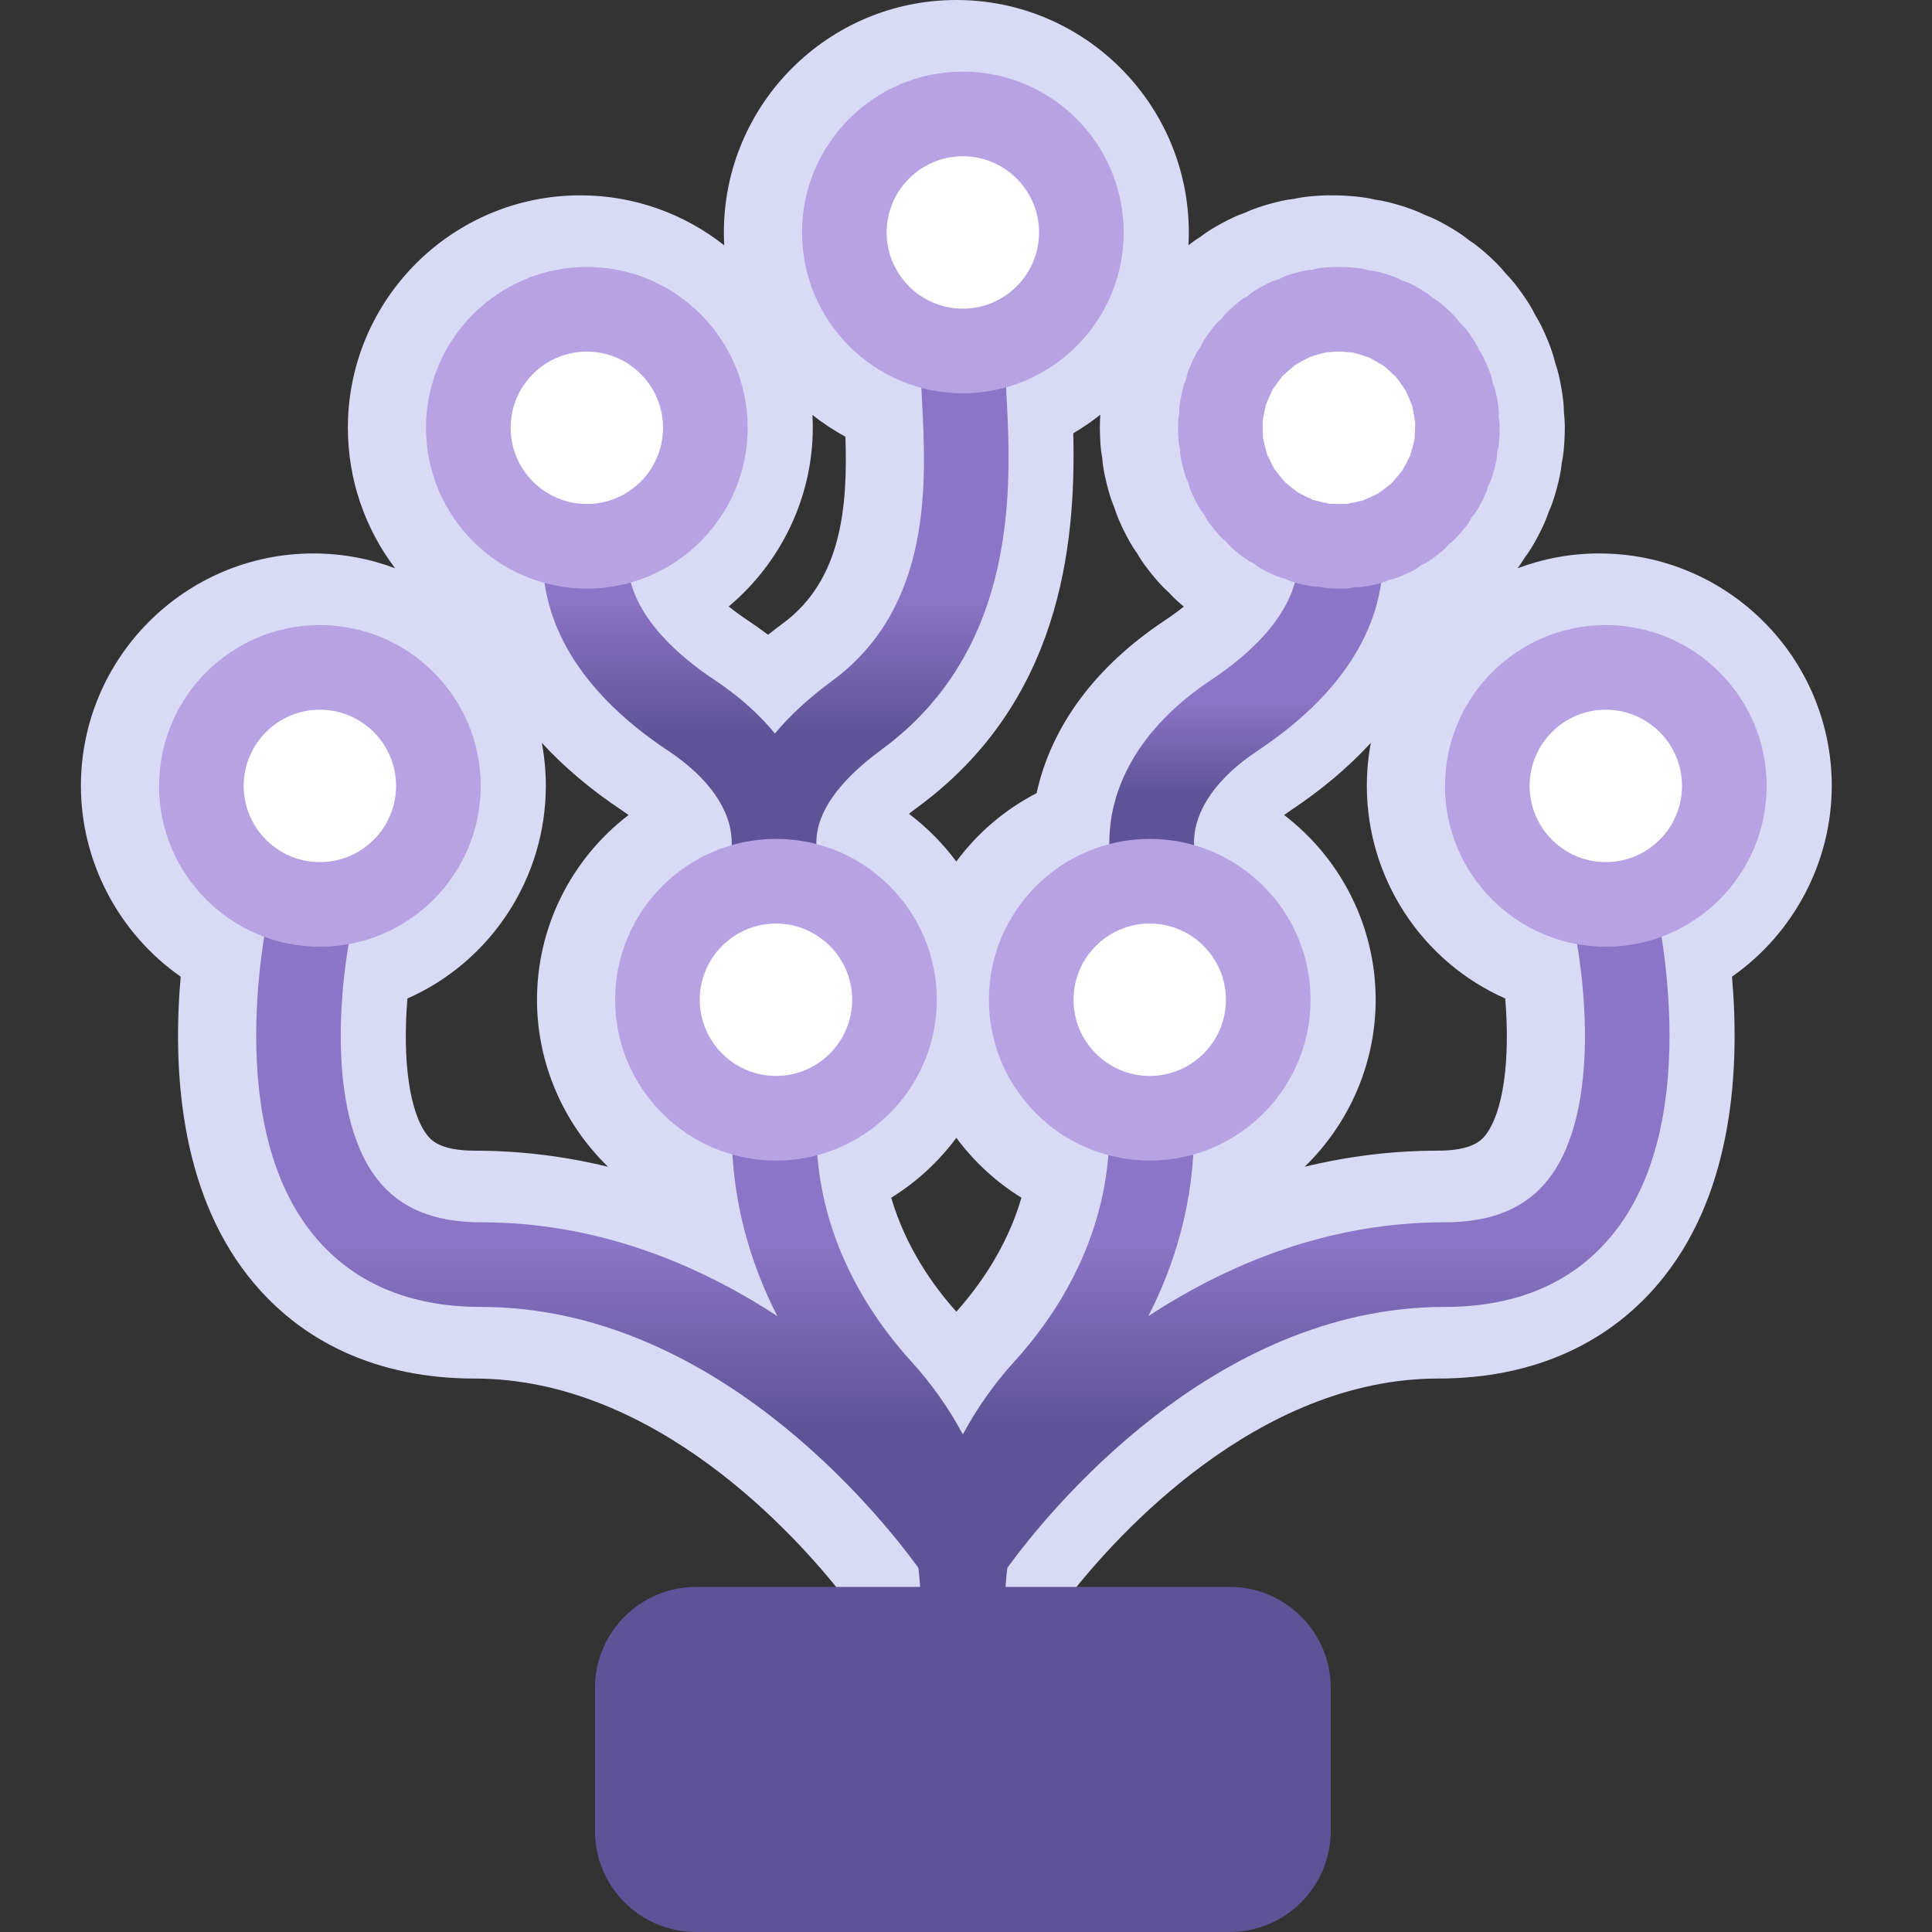 <svg xmlns="http://www.w3.org/2000/svg" xmlns:xlink="http://www.w3.org/1999/xlink" id="Layer_1" viewBox="0 0 300 300"><rect x="0" y="0" width="300" height="300" fill="#333333" stroke="none"/><defs><style>.cls-1{fill:url(#linear-gradient-2);}.cls-2{fill:#fff;}.cls-3{fill:#b7a3e3;}.cls-4{fill:#5e5396;}.cls-5{fill:#d9dbf6;}.cls-6{fill:url(#linear-gradient-3);}.cls-7{fill:url(#linear-gradient);}</style><linearGradient id="linear-gradient" x1="120.447" y1="141.265" x2="120.447" y2="49.766" gradientUnits="userSpaceOnUse"><stop offset=".291" stop-color="#5e5396"></stop><stop offset=".528" stop-color="#8b75c6"></stop></linearGradient><linearGradient id="linear-gradient-2" x1="149.511" y1="258.547" x2="149.511" y2="133.99" xlink:href="#linear-gradient"></linearGradient><linearGradient id="linear-gradient-3" x1="193.497" x2="193.497" y2="80.097" xlink:href="#linear-gradient"></linearGradient></defs><path class="cls-5" d="M284.435,122.035c0-19.904-16.193-36.096-36.096-36.096-4.466,0-8.743,.815-12.694,2.304,0-.001,.001-.002,.002-.003,.397-.523,.771-1.076,1.111-1.647,.398-.523,.77-1.072,1.105-1.633,.682-1.137,1.306-2.322,1.851-3.516,.275-.601,.52-1.224,.727-1.856,.275-.601,.519-1.221,.727-1.85,.415-1.257,.763-2.551,1.035-3.844,.135-.639,.235-1.295,.3-1.955,.137-.646,.239-1.305,.304-1.963,.115-1.174,.173-2.377,.174-3.59v-.3c-.007-.67-.051-1.344-.132-2.006-.005-.658-.048-1.319-.126-1.97-.158-1.315-.39-2.63-.689-3.91-.15-.641-.337-1.28-.558-1.903-.151-.649-.338-1.291-.558-1.912-.442-1.251-.959-2.488-1.534-3.674-.288-.595-.612-1.178-.965-1.738-.286-.593-.609-1.176-.961-1.738-.697-1.107-1.464-2.192-2.284-3.227-.406-.511-.844-1.005-1.306-1.471-.409-.517-.85-1.016-1.315-1.488-.924-.934-1.909-1.827-2.931-2.657-.509-.412-1.045-.799-1.596-1.153-.513-.418-1.052-.81-1.602-1.164-1.111-.716-2.272-1.376-3.45-1.963-.587-.292-1.196-.554-1.812-.78-.59-.296-1.205-.562-1.833-.793-1.244-.456-2.526-.848-3.812-1.164-.638-.157-1.29-.279-1.943-.364-.647-.16-1.304-.284-1.953-.369-1.29-.17-2.626-.272-4.003-.303h-.234c-1.765-.054-3.373,.091-4.43,.206-.658,.072-1.316,.181-1.96,.325-.656,.071-1.312,.178-1.952,.32-1.292,.287-2.582,.65-3.834,1.078-.624,.213-1.242,.464-1.84,.746-.629,.214-1.25,.465-1.85,.747-1.184,.558-2.357,1.192-3.495,1.887-.562,.346-1.109,.725-1.629,1.131-.56,.343-1.105,.719-1.624,1.122-.077,.059-.153,.119-.229,.179,.037-.659,.056-1.32,.056-1.984C184.596,16.193,168.403,0,148.5,0s-36.096,16.193-36.096,36.096c0,.671,.019,1.339,.056,2.003-6.15-4.862-13.916-7.768-22.347-7.768-19.903,0-36.096,16.193-36.096,36.096,0,8.054,2.671,15.668,7.338,21.816-3.951-1.489-8.23-2.304-12.695-2.304-19.903,0-36.096,16.193-36.096,36.096,0,11.775,5.876,22.897,15.493,29.62-1.235,14.145-.198,32.852,10.417,46.42,8.181,10.458,20.356,15.986,35.208,15.986,28.143,0,50.005,24.502,57.104,33.541,.013,.35,.02,.694,.02,1.032v3.341c0,9.756,7.937,17.693,17.693,17.693s17.693-7.937,17.693-17.693v-3.341c0-.338,.007-.683,.02-1.032,7.1-9.039,28.962-33.541,57.104-33.541,14.852,0,27.027-5.528,35.208-15.986,10.615-13.569,11.652-32.275,10.417-46.42,9.617-6.722,15.493-17.844,15.493-29.62ZM126.155,64.433c1.596,1.261,3.308,2.395,5.124,3.383,.35,10.727-.516,22.233-9.737,29.004-.778,.572-1.54,1.155-2.281,1.747-1.009-.768-2.056-1.513-3.133-2.227-1.07-.71-2.067-1.437-2.975-2.168,8.155-6.817,13.056-17.044,13.056-27.744,0-.669-.018-1.334-.054-1.994Zm-42.02,50.911c3.452,3.767,7.612,7.283,12.423,10.477,.362,.241,.712,.487,1.047,.736-8.88,6.784-14.22,17.36-14.22,28.684,0,9.905,4.116,19.234,11.031,25.935-6.842-1.663-13.776-2.501-20.734-2.501-5.453,0-6.819-1.742-7.333-2.397-2.746-3.502-3.886-11.512-3.083-21.231,12.955-5.723,21.49-18.676,21.49-33.011,0-2.285-.214-4.523-.622-6.691Zm64.365,61.335c2.744,3.707,6.181,6.875,10.109,9.3-2.241,7.714-6.587,13.766-10.109,17.699-3.522-3.934-7.868-9.985-10.109-17.699,3.928-2.425,7.366-5.594,10.109-9.3Zm85.233-21.633c.803,9.72-.337,17.729-3.082,21.23-.514,.656-1.881,2.398-7.334,2.398-6.958,0-13.892,.839-20.734,2.501,6.915-6.701,11.031-16.03,11.031-25.935,0-11.324-5.34-21.899-14.22-28.684,.335-.249,.685-.495,1.047-.736,4.812-3.194,8.971-6.709,12.423-10.476-.408,2.168-.622,4.405-.622,6.69,0,14.335,8.535,27.288,21.489,33.011Zm-58.238-70.794c.326,.574,.688,1.135,1.078,1.672,.325,.574,.685,1.133,1.073,1.669,.768,1.059,1.603,2.09,2.488,3.067,.443,.488,.916,.955,1.409,1.391,.44,.487,.909,.952,1.398,1.386,.288,.256,.582,.508,.879,.755-.901,.723-1.889,1.443-2.948,2.147-10.775,7.152-17.62,16.39-19.909,26.822-4.932,2.544-9.192,6.186-12.469,10.618-2.08-2.805-4.562-5.308-7.35-7.408,.407-.327,.855-.67,1.345-1.03,22.051-16.194,24.617-40.351,24.168-58.065,1.475-.863,2.877-1.827,4.2-2.879-.023,.283-.039,.567-.048,.849-.013,.391-.019,.786-.019,1.181,0,.922,.035,1.85,.105,2.76,.05,.653,.137,1.309,.259,1.953,.049,.66,.135,1.32,.257,1.967,.243,1.293,.561,2.59,.947,3.858,.194,.633,.424,1.26,.686,1.867,.194,.637,.423,1.264,.682,1.864,.521,1.211,1.116,2.408,1.769,3.556Z"></path><circle class="cls-2" cx="49.923" cy="121.044" r="15.166"></circle><circle class="cls-2" cx="92.387" cy="66.448" r="16.177"></circle><circle class="cls-2" cx="249.099" cy="122.055" r="16.177"></circle><circle class="cls-2" cx="178.326" cy="155.42" r="16.177"></circle><circle class="cls-2" cx="150.017" cy="40.161" r="16.177"></circle><circle class="cls-2" cx="207.646" cy="66.448" r="16.177"></circle><circle class="cls-2" cx="118.674" cy="157.442" r="16.177"></circle><g><path class="cls-7" d="M103.72,116.555c6.384,4.237,9.899,9.313,9.899,14.293v3.845c0,3.63,2.942,6.572,6.572,6.572s6.572-2.942,6.572-6.572v-3.845c0-4.654,3.417-9.523,10.154-14.471,21.425-15.734,20.09-41.247,19.372-54.953-.105-2.011-.196-3.747-.196-5.087,0-3.63-2.942-6.572-6.572-6.572s-6.572,2.942-6.572,6.572c0,1.683,.099,3.579,.214,5.774,.669,12.797,1.682,32.136-14.027,43.672-3.547,2.605-6.476,5.315-8.813,8.117-2.457-3.011-5.583-5.805-9.336-8.296-6.185-4.105-13.557-10.722-13.557-18.936,0-3.63-2.942-6.572-6.572-6.572s-6.572,2.942-6.572,6.572c0,11.114,6.72,21.449,19.432,29.887Z"></path><path class="cls-1" d="M256.747,138.981c-.873-3.52-4.431-5.664-7.953-4.795-3.521,.869-5.671,4.429-4.806,7.952,1.896,7.719,4.949,30.131-3.574,41.001-3.512,4.479-8.774,6.657-16.085,6.657-18.01,0-33.54,6.412-46.019,14.575,4.09-7.958,7.104-17.649,7.104-28.974,0-3.63-2.942-6.572-6.572-6.572s-6.572,2.942-6.572,6.572c0,16.347-8.04,28.625-14.786,36.048-3.149,3.464-5.81,7.26-7.973,11.283-2.163-4.023-4.824-7.819-7.973-11.283-6.746-7.422-14.786-19.701-14.786-36.048,0-3.63-2.942-6.572-6.572-6.572s-6.572,2.942-6.572,6.572c0,11.324,3.014,21.016,7.104,28.974-12.479-8.163-28.009-14.575-46.019-14.575-7.311,0-12.572-2.178-16.085-6.657-8.523-10.87-5.47-33.283-3.576-40.994,.873-3.523-1.274-7.087-4.797-7.961-3.525-.873-7.087,1.275-7.96,4.797-.343,1.383-8.236,34.083,5.969,52.241,6.083,7.775,14.981,11.717,26.449,11.717,36.067,0,61.797,32.11,67.906,40.505,.219,1.716,.34,3.447,.34,5.19v3.341c0,3.629,2.942,6.572,6.572,6.572s6.572-2.942,6.572-6.572v-3.341c0-1.742,.121-3.474,.34-5.19,6.109-8.395,31.839-40.505,67.906-40.505,11.468,0,20.367-3.942,26.449-11.717,14.205-18.158,6.312-50.858,5.969-52.241Z"></path><path class="cls-6" d="M178.831,141.265c3.63,0,6.572-2.942,6.572-6.572v-3.845c0-4.98,3.515-10.056,9.899-14.293,12.712-8.438,19.432-18.773,19.432-29.887,0-3.63-2.942-6.572-6.572-6.572s-6.572,2.942-6.572,6.572c0,8.214-7.372,14.831-13.557,18.936-10.172,6.752-15.774,15.717-15.774,25.244v3.845c0,3.63,2.942,6.572,6.572,6.572Z"></path></g><path class="cls-3" d="M49.671,147.009c-13.771,0-24.974-11.203-24.974-24.974s11.203-24.975,24.974-24.975,24.975,11.203,24.975,24.975-11.203,24.974-24.975,24.974Zm0-36.805c-6.523,0-11.83,5.308-11.83,11.831s5.307,11.83,11.83,11.83,11.831-5.307,11.831-11.83-5.308-11.831-11.831-11.831Z"></path><path class="cls-3" d="M91.124,91.402c-13.771,0-24.974-11.203-24.974-24.974s11.203-24.975,24.974-24.975,24.975,11.203,24.975,24.975-11.203,24.974-24.975,24.974Zm0-36.805c-6.523,0-11.83,5.308-11.83,11.831s5.307,11.83,11.83,11.83,11.831-5.307,11.831-11.83-5.308-11.831-11.831-11.831Z"></path><path class="cls-3" d="M149.511,61.07c-13.771,0-24.974-11.203-24.974-24.974s11.203-24.975,24.974-24.975,24.974,11.203,24.974,24.975-11.203,24.974-24.974,24.974Zm0-36.805c-6.523,0-11.83,5.308-11.83,11.831s5.307,11.83,11.83,11.83,11.83-5.307,11.83-11.83-5.307-11.831-11.83-11.831Z"></path><path class="cls-3" d="M120.493,180.214c-13.771,0-24.975-11.203-24.975-24.974s11.203-24.975,24.975-24.975,24.974,11.203,24.974,24.975-11.203,24.974-24.974,24.974Zm0-36.805c-6.523,0-11.831,5.308-11.831,11.831s5.308,11.83,11.831,11.83,11.83-5.307,11.83-11.83-5.307-11.831-11.83-11.831Z"></path><path class="cls-3" d="M178.529,180.214c-13.771,0-24.974-11.203-24.974-24.974s11.203-24.975,24.974-24.975,24.975,11.203,24.975,24.975-11.203,24.974-24.975,24.974Zm0-36.805c-6.523,0-11.83,5.308-11.83,11.831s5.307,11.83,11.83,11.83,11.831-5.307,11.831-11.83-5.308-11.831-11.831-11.831Z"></path><path class="cls-3" d="M249.351,147.009c-13.771,0-24.975-11.203-24.975-24.974s11.203-24.975,24.975-24.975,24.974,11.203,24.974,24.975-11.203,24.974-24.974,24.974Zm0-36.805c-6.523,0-11.831,5.308-11.831,11.831s5.308,11.83,11.831,11.83,11.83-5.307,11.83-11.83-5.307-11.831-11.83-11.831Z"></path><path class="cls-3" d="M207.898,91.402c-.551,0-1.099-.018-1.643-.053-.468-.031-.92-.109-1.354-.231-.45,.017-.909-.017-1.371-.098-.899-.159-1.797-.37-2.669-.625-.451-.132-.877-.309-1.275-.523-.444-.084-.885-.216-1.319-.397-.841-.352-1.671-.754-2.466-1.195-.41-.227-.785-.491-1.126-.786-.412-.178-.812-.401-1.193-.67-.742-.525-1.466-1.099-2.15-1.706-.349-.31-.657-.648-.924-1.009-.366-.264-.709-.571-1.024-.918-.61-.674-1.19-1.389-1.722-2.124-.275-.379-.503-.778-.686-1.189-.299-.337-.568-.71-.799-1.118-.452-.795-.864-1.622-1.224-2.458-.186-.43-.321-.87-.41-1.312-.219-.395-.399-.82-.537-1.27-.266-.873-.486-1.769-.654-2.663-.086-.461-.123-.919-.113-1.369-.126-.431-.209-.881-.244-1.347-.048-.629-.073-1.272-.073-1.912,0-.274,.004-.546,.013-.818,.015-.468,.078-.923,.185-1.361-.03-.448-.014-.905,.052-1.367,.129-.906,.31-1.813,.538-2.697,.117-.454,.278-.884,.478-1.287,.069-.446,.186-.892,.352-1.33,.324-.852,.698-1.696,1.114-2.508,.213-.417,.466-.802,.75-1.153,.165-.42,.376-.828,.634-1.219,.5-.758,1.049-1.497,1.63-2.198,.299-.36,.628-.681,.981-.961,.252-.372,.546-.725,.881-1.05,.655-.633,1.351-1.237,2.067-1.793,.369-.286,.759-.527,1.163-.723,.328-.311,.693-.592,1.093-.838,.778-.476,1.59-.915,2.413-1.302,.425-.2,.86-.351,1.3-.454,.387-.231,.804-.426,1.248-.577,.866-.296,1.757-.546,2.649-.744,.457-.101,.912-.153,1.362-.157,.429-.141,.878-.239,1.344-.29,.992-.108,2.014-.183,3.005-.142,.094-.001,.189-.001,.283,0,.91,.021,1.827,.091,2.723,.209,.465,.061,.912,.169,1.338,.319,.45,.015,.904,.076,1.359,.188,.888,.218,1.773,.489,2.631,.804,.441,.162,.854,.366,1.237,.607,.435,.113,.864,.273,1.282,.481,.816,.406,1.618,.862,2.385,1.357,.393,.253,.75,.542,1.07,.858,.4,.205,.784,.455,1.147,.749,.706,.573,1.389,1.192,2.03,1.84,.329,.333,.616,.693,.859,1.071,.346,.287,.667,.614,.957,.979,.565,.713,1.097,1.465,1.581,2.235,.249,.397,.451,.81,.607,1.233,.276,.355,.519,.745,.723,1.167,.398,.821,.755,1.676,1.06,2.538,.157,.443,.263,.891,.322,1.339,.191,.408,.343,.842,.449,1.298,.207,.887,.367,1.796,.476,2.703,.056,.464,.062,.922,.022,1.37,.099,.444,.152,.905,.156,1.379v.246c0,.826-.04,1.653-.12,2.463-.045,.466-.139,.916-.274,1.346,0,.449-.046,.905-.142,1.363-.188,.893-.429,1.787-.716,2.657-.147,.445-.337,.864-.564,1.253-.098,.439-.243,.875-.438,1.3-.378,.828-.809,1.646-1.28,2.432-.24,.401-.516,.767-.821,1.096-.192,.407-.429,.801-.713,1.174-.551,.726-1.147,1.428-1.771,2.087-.321,.339-.67,.636-1.04,.892-.276,.356-.593,.69-.951,.992-.695,.589-1.428,1.145-2.181,1.653-.388,.262-.793,.476-1.21,.646-.348,.288-.73,.545-1.145,.763-.809,.425-1.65,.809-2.498,1.141-.436,.171-.88,.292-1.324,.365-.402,.205-.831,.372-1.285,.494-.879,.236-1.783,.427-2.687,.566-.463,.071-.921,.092-1.371,.067-.436,.112-.89,.18-1.358,.2-.359,.015-.72,.023-1.084,.023Zm-1.223-13.183c.144,0,.288,.004,.433,.014,.434,.028,.877,.033,1.315,.014,.219-.01,.437-.008,.653,.004,.209-.054,.422-.097,.639-.131,.428-.066,.854-.155,1.267-.267,.212-.057,.424-.103,.636-.138,.192-.098,.39-.187,.596-.268,.399-.156,.795-.337,1.177-.538,.194-.102,.391-.193,.59-.274,.166-.138,.341-.269,.524-.392,.358-.241,.708-.507,1.04-.788,.167-.142,.34-.274,.517-.397,.133-.171,.275-.338,.428-.499,.297-.313,.581-.648,.843-.994,.133-.175,.273-.341,.419-.499,.092-.195,.195-.389,.309-.578,.222-.371,.424-.755,.601-1.142,.091-.201,.192-.394,.3-.581,.047-.21,.105-.42,.174-.628,.135-.409,.248-.828,.336-1.245,.045-.216,.101-.428,.166-.634,0-.215,.01-.432,.032-.651,.038-.39,.057-.788,.058-1.186v-.141c-.002-.215,.006-.428,.025-.637-.046-.211-.083-.427-.11-.646-.052-.429-.127-.859-.225-1.277-.05-.214-.089-.428-.117-.642-.091-.194-.173-.394-.246-.6-.144-.406-.312-.808-.498-1.193-.096-.198-.181-.399-.256-.601-.132-.17-.256-.348-.373-.534-.231-.367-.484-.725-.753-1.064-.138-.174-.265-.352-.383-.535-.166-.138-.327-.285-.482-.442-.305-.308-.629-.602-.964-.874-.171-.139-.334-.285-.488-.437-.192-.098-.381-.207-.566-.326-.363-.234-.742-.449-1.126-.641-.198-.099-.39-.206-.573-.321-.207-.054-.413-.118-.619-.194-.403-.148-.818-.275-1.235-.377-.214-.053-.423-.115-.626-.187-.215-.007-.43-.025-.648-.053-.428-.056-.867-.089-1.305-.099-.043,0-.086-.002-.129-.004-.476,.01-.967,.02-1.442,.072-.218,.024-.434,.037-.649,.039-.205,.068-.416,.125-.631,.173-.418,.093-.836,.21-1.244,.35-.208,.071-.417,.131-.626,.181-.184,.11-.375,.211-.573,.305-.39,.184-.775,.391-1.144,.618-.187,.114-.377,.218-.569,.312-.157,.149-.323,.292-.498,.428-.341,.265-.673,.552-.986,.856-.159,.154-.323,.297-.493,.432-.121,.178-.251,.352-.391,.522-.277,.335-.539,.687-.777,1.047-.121,.184-.25,.359-.385,.526-.079,.2-.168,.398-.268,.593-.196,.384-.374,.783-.526,1.186-.078,.205-.165,.403-.26,.595-.033,.213-.077,.426-.132,.638-.107,.415-.192,.841-.252,1.266-.031,.219-.073,.434-.124,.644,.014,.215,.018,.431,.011,.651-.004,.133-.006,.266-.006,.4,0,.307,.011,.611,.034,.911,.017,.221,.023,.439,.018,.656,.06,.207,.111,.418,.152,.634,.079,.423,.184,.847,.31,1.261,.063,.209,.116,.419,.158,.628,.104,.188,.199,.384,.286,.585,.169,.393,.364,.783,.577,1.16,.109,.191,.207,.385,.295,.582,.143,.161,.279,.331,.409,.51,.254,.351,.531,.692,.823,1.015,.147,.162,.284,.331,.412,.503,.176,.127,.348,.265,.513,.412,.324,.288,.665,.559,1.015,.806,.181,.128,.353,.263,.517,.405,.197,.085,.393,.181,.585,.288,.377,.209,.771,.399,1.169,.566,.202,.084,.397,.178,.585,.279,.21,.04,.421,.09,.63,.152,.412,.121,.837,.221,1.265,.296,.216,.038,.428,.086,.634,.145,.073-.002,.146-.003,.219-.003Z"></path><path class="cls-4" d="M190.944,246.414H108.078c-8.652,0-15.692,7.039-15.692,15.691v22.203c0,8.652,7.04,15.691,15.692,15.691h82.865c8.652,0,15.691-7.039,15.691-15.691v-22.203c0-8.652-7.039-15.691-15.691-15.691Zm-3.714,13.144c.216,0,.43,.011,.64,.032-.21-.021-.424-.032-.64-.032h0Zm0,27.298h0c.216,0,.43-.011,.64-.032-.21,.021-.424,.032-.64,.032Z"></path></svg>
